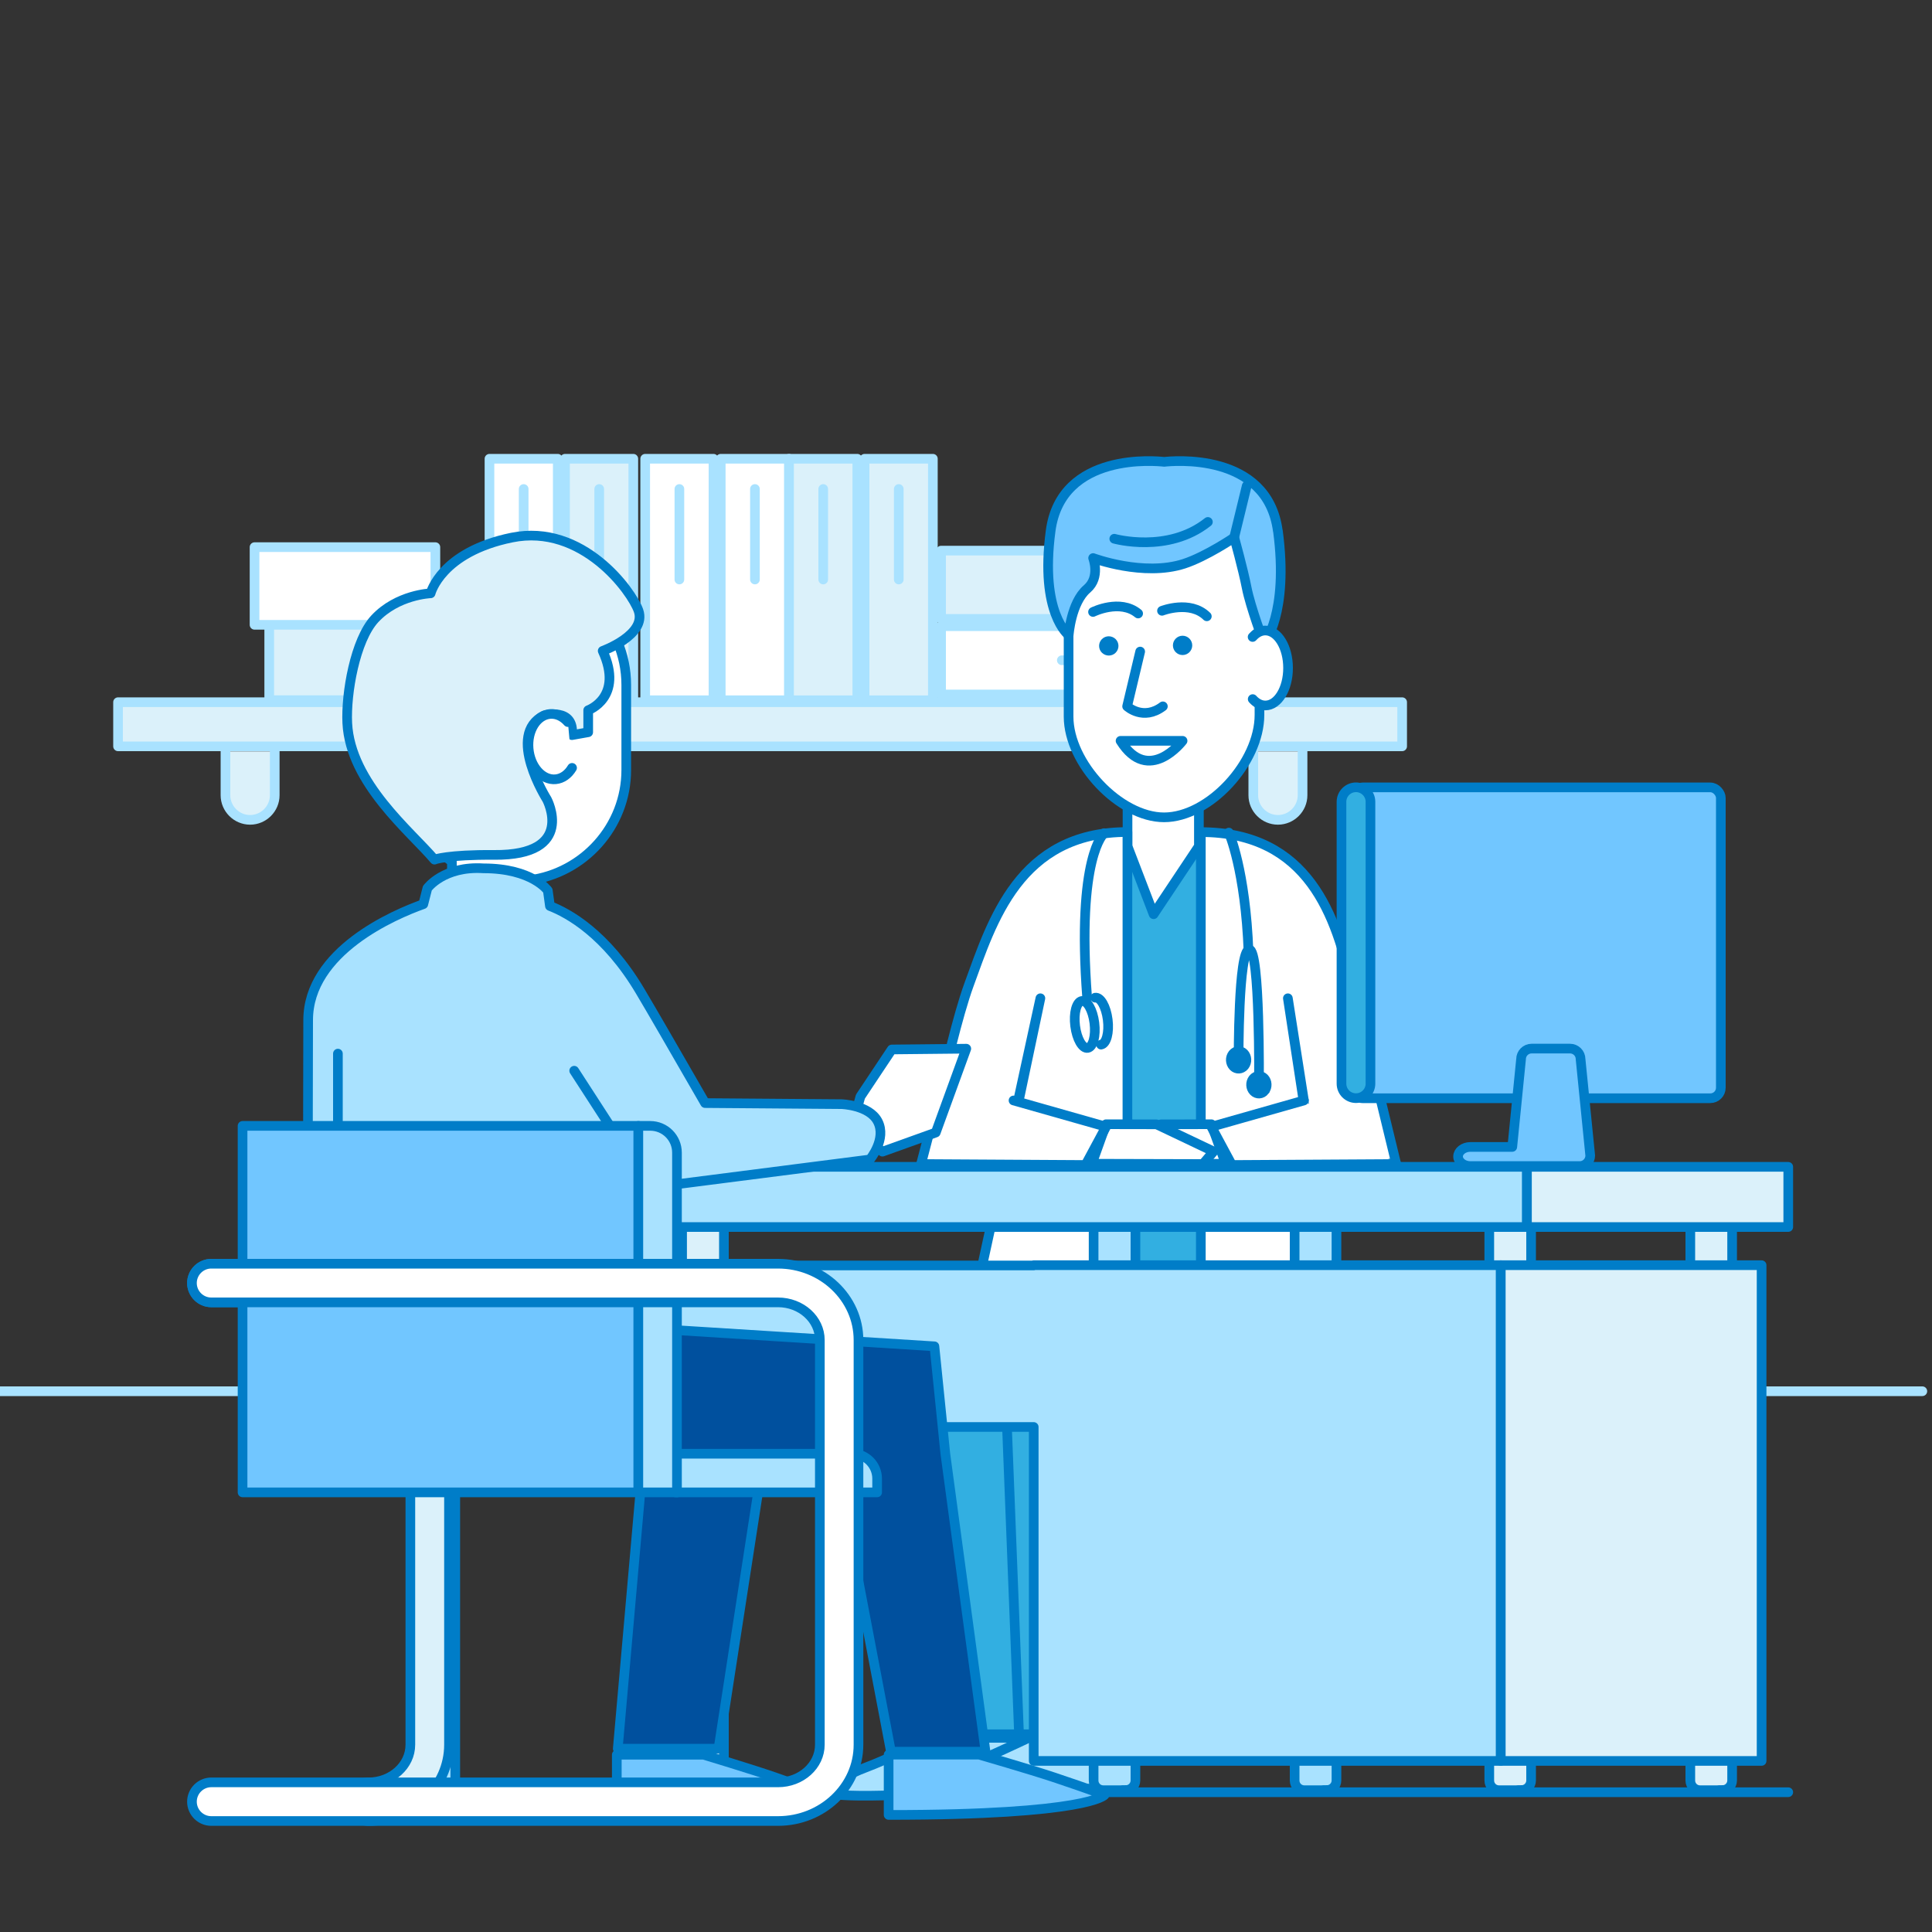 <?xml version="1.0" encoding="UTF-8"?><svg id="_20" xmlns="http://www.w3.org/2000/svg" viewBox="0 0 200 200"><rect x="0" y="0" width="200" height="200" fill="#333333" stroke="none"/><defs><style>.cls-1,.cls-2{stroke-linecap:round;stroke-linejoin:round;}.cls-1,.cls-2,.cls-3{fill:none;}.cls-1,.cls-3{stroke:#007dc8;}.cls-2{stroke:#a9e2ff;}.cls-4{fill:#00509e;}.cls-5{fill:#007dc8;}.cls-6{fill:#fff;}.cls-7{fill:#71c6ff;}.cls-8{fill:#a9e2ff;}.cls-9{fill:#dbf1fa;}.cls-10{fill:#32afe1;}.cls-3{stroke-miterlimit:10;}</style></defs><rect class="cls-9" x="12.22" y="72.69" width="132.93" height="4.57"/><rect class="cls-2" x="12.22" y="72.69" width="132.93" height="4.57"/><path class="cls-9" d="m28.44,77.78v4.54c0,1.4-1.15,2.55-2.55,2.55s-2.55-1.15-2.55-2.55v-4.54"/><path class="cls-2" d="m28.44,77.78v4.54c0,1.4-1.15,2.55-2.55,2.55s-2.55-1.15-2.55-2.55v-4.54"/><path class="cls-9" d="m134.84,77.78v4.54c0,1.4-1.15,2.55-2.55,2.55s-2.55-1.15-2.55-2.55v-4.54"/><path class="cls-2" d="m134.84,77.78v4.54c0,1.4-1.15,2.55-2.55,2.55s-2.55-1.15-2.55-2.55v-4.54"/><rect class="cls-9" x="27.87" y="64.44" width="15.68" height="8.04"/><rect class="cls-2" x="27.87" y="64.44" width="15.68" height="8.04"/><rect class="cls-6" x="26.35" y="56.64" width="18.72" height="8.04"/><rect class="cls-2" x="26.35" y="56.64" width="18.72" height="8.04"/><rect class="cls-6" x="50.67" y="47.49" width="7.07" height="25"/><rect class="cls-2" x="50.67" y="47.49" width="7.07" height="25"/><line class="cls-2" x1="54.21" y1="50.62" x2="54.21" y2="59.99"/><rect class="cls-9" x="58.49" y="47.49" width="7.07" height="25"/><rect class="cls-2" x="58.49" y="47.49" width="7.07" height="25"/><line class="cls-2" x1="62.03" y1="50.62" x2="62.03" y2="59.99"/><rect class="cls-6" x="66.79" y="47.49" width="7.07" height="25"/><rect class="cls-2" x="66.79" y="47.49" width="7.07" height="25"/><line class="cls-2" x1="70.33" y1="50.62" x2="70.33" y2="59.99"/><rect class="cls-6" x="74.61" y="47.49" width="7.07" height="25"/><rect class="cls-2" x="74.61" y="47.49" width="7.07" height="25"/><line class="cls-2" x1="78.15" y1="50.62" x2="78.15" y2="59.99"/><rect class="cls-9" x="81.68" y="47.49" width="7.07" height="25"/><rect class="cls-2" x="81.68" y="47.49" width="7.07" height="25"/><line class="cls-2" x1="85.22" y1="50.62" x2="85.22" y2="59.99"/><rect class="cls-9" x="89.5" y="47.49" width="7.07" height="25"/><rect class="cls-2" x="89.5" y="47.49" width="7.07" height="25"/><line class="cls-2" x1="93.04" y1="50.62" x2="93.04" y2="59.99"/><rect class="cls-9" x="97.42" y="57" width="25" height="7.07"/><rect class="cls-2" x="97.42" y="57" width="25" height="7.07"/><line class="cls-2" x1="119.29" y1="60.53" x2="109.92" y2="60.53"/><rect class="cls-6" x="97.42" y="64.82" width="25" height="7.07"/><rect class="cls-2" x="97.42" y="64.82" width="25" height="7.07"/><line class="cls-2" x1="119.29" y1="68.35" x2="109.92" y2="68.35"/><line class="cls-2" y1="144.02" x2="199" y2="144.02"/><line class="cls-1" x1="20.63" y1="185.53" x2="185.12" y2="185.53"/><polygon class="cls-10" points="111.31 145.56 112.93 134.79 94.57 135.38 95.67 179.53 106.11 179.53 104.63 145.88 111.31 145.56"/><polygon class="cls-1" points="111.31 145.56 112.93 134.79 94.57 135.38 95.67 179.53 106.11 179.53 104.63 145.88 111.31 145.56"/><polygon class="cls-10" points="134.33 131.56 103.77 133.84 104.17 145.88 105.49 179.53 115.28 179.53 114.93 145.17 131.89 145.78 134.33 131.56"/><polygon class="cls-1" points="134.33 131.56 103.77 133.84 104.17 145.88 105.49 179.53 115.28 179.53 114.93 145.17 131.89 145.78 134.33 131.56"/><path class="cls-8" d="m104.92,184.98v-5.08h-8.39s-4.71,2.25-6.93,3.08c-3.53,1.32-3.83,2.66-3.83,2.66,0,0,2.2.89,19.15-.66"/><path class="cls-1" d="m104.92,184.98v-5.08h-8.39s-4.71,2.25-6.93,3.08c-3.53,1.32-3.83,2.66-3.83,2.66,0,0,2.2.89,19.15-.66Z"/><path class="cls-8" d="m114.88,184.98v-5.08h-8.39s-4.71,2.25-6.93,3.08c-3.53,1.32-3.83,2.66-3.83,2.66,0,0,2.2.89,19.15-.66"/><path class="cls-1" d="m114.88,184.98v-5.08h-8.39s-4.71,2.25-6.93,3.08c-3.53,1.32-3.83,2.66-3.83,2.66,0,0,2.2.89,19.15-.66Z"/><polygon class="cls-10" points="130.03 132.55 110.96 132.55 110.96 89.52 120.42 87.63 130.03 89.52 130.03 132.55"/><polygon class="cls-1" points="130.03 132.55 110.96 132.55 110.96 89.52 120.42 87.63 130.03 89.52 130.03 132.55"/><polygon class="cls-6" points="124.11 87.6 119.42 94.64 116.72 87.6 116.72 82.06 124.11 82.06 124.11 87.6"/><polygon class="cls-1" points="124.11 87.6 119.42 94.64 116.72 87.6 116.72 82.06 124.11 82.06 124.11 87.6"/><path class="cls-6" d="m120.5,84.61h0c-4.58,0-9.88-5.59-9.88-10.43v-14.49c0-5.16,4-9.39,8.88-9.39h2c4.88,0,8.88,4.22,8.88,9.39v14.31c0,4.94-5.21,10.61-9.88,10.61"/><path class="cls-1" d="m120.5,84.61h0c-4.58,0-9.88-5.59-9.88-10.43v-14.49c0-5.16,4-9.39,8.88-9.39h2c4.88,0,8.88,4.22,8.88,9.39v14.31c0,4.94-5.21,10.61-9.88,10.61Z"/><path class="cls-5" d="m115.49,66.16c.39.39.39,1.02,0,1.41-.39.39-1.02.39-1.42,0-.39-.39-.39-1.02,0-1.41.39-.39,1.02-.39,1.42,0"/><path class="cls-5" d="m123.42,66.81c0,.55-.45,1-1,1s-1-.45-1-1,.45-1,1-1,1,.45,1,1"/><path class="cls-1" d="m113.15,63.35s2.79-1.39,4.67.16"/><path class="cls-1" d="m124.93,63.8c-1.74-1.71-4.64-.57-4.64-.57"/><path class="cls-1" d="m122.42,76.69s-3.52,4.63-6.42,0h6.42Z"/><path class="cls-1" d="m120.38,73.12c-2.04,1.54-3.7,0-3.7,0l1.35-5.67"/><path class="cls-6" d="m116.71,86.14v53.58l-16.69-1.07,7.68-35.31-2.26,10.72-2.21,6.53-7.88-.1,2.38-9.11s1.38-6.16,2.58-9.45c2.38-6.49,5.17-15.8,16.4-15.8"/><path class="cls-1" d="m116.71,86.14v53.58l-16.69-1.07,7.68-35.31-2.26,10.72-2.21,6.53-7.88-.1,2.38-9.11s1.38-6.16,2.58-9.45c2.38-6.49,5.17-15.8,16.4-15.8Z"/><path class="cls-6" d="m124.31,86.14v53.58h14.56l-5.55-36.38,1.66,10.58-1.18,5.81,10.74.77-4.27-17.61-.32-.69c-1.61-7.25-4.42-16.06-15.65-16.06"/><path class="cls-1" d="m124.31,86.14v53.58h14.56l-5.55-36.38,1.66,10.58-1.18,5.81,10.74.77-4.27-17.61-.32-.69c-1.61-7.25-4.42-16.06-15.65-16.06Z"/><path class="cls-1" d="m114.3,86.25s-2.87,2.34-1.76,17.03"/><path class="cls-1" d="m129.25,98.61c-.32-8.59-2.04-12.42-2.04-12.42"/><path class="cls-1" d="m128.22,109.72s-.05-11.35,1.1-11.42c1.14-.07,1.01,13.91,1.01,13.91"/><path class="cls-1" d="m112.6,108.48c-.55.09-1.13-.93-1.3-2.27-.17-1.34.14-2.5.69-2.59.55-.09,1.13.93,1.3,2.27.17,1.34-.14,2.5-.69,2.59Z"/><path class="cls-1" d="m113.37,103.28c.55-.09,1.13.93,1.3,2.27.17,1.34-.14,2.5-.69,2.59"/><path class="cls-5" d="m128.82,110.33c-.3.37-.81.4-1.14.07-.33-.34-.36-.91-.06-1.29.3-.37.81-.4,1.14-.07.33.34.36.91.06,1.29"/><path class="cls-3" d="m128.82,110.33c-.3.37-.81.4-1.14.07-.33-.34-.36-.91-.06-1.29.3-.37.81-.4,1.14-.07.33.34.36.91.06,1.29Z"/><path class="cls-5" d="m130.92,112.91c-.3.37-.81.4-1.14.06-.33-.34-.36-.91-.06-1.29.3-.37.81-.4,1.14-.07.33.34.36.91.06,1.29"/><path class="cls-3" d="m130.92,112.91c-.3.37-.81.4-1.14.06-.33-.34-.36-.91-.06-1.29.3-.37.81-.4,1.14-.07.33.34.36.91.06,1.29Z"/><path class="cls-7" d="m132.28,54.96c-1.1-8.25-11.04-7.23-11.76-7.15-.73-.08-10.67-1.1-11.76,7.15-1.14,8.56,1.87,10.79,1.87,10.79,0,0,.24-3.37,1.9-4.79,1.4-1.2.63-3.19.63-3.19,0,0,5.21,1.95,9.41.59,2.3-.75,5.2-2.72,5.2-2.72,0,0,.93,3.37,1.28,5.18.39,2.01,1.81,5.79,1.81,5.79,0,0,2.57-3.09,1.43-11.65"/><path class="cls-1" d="m132.28,54.96c-1.1-8.25-11.04-7.23-11.76-7.15-.73-.08-10.67-1.1-11.76,7.15-1.14,8.56,1.87,10.79,1.87,10.79,0,0,.24-3.37,1.9-4.79,1.4-1.2.63-3.19.63-3.19,0,0,5.21,1.95,9.41.59,2.3-.75,5.2-2.72,5.2-2.72,0,0,.93,3.37,1.28,5.18.39,2.01,1.81,5.79,1.81,5.79,0,0,2.57-3.09,1.43-11.65Z"/><path class="cls-6" d="m129.67,65.94c.06-.07.13-.14.2-.2.33-.3.71-.47,1.12-.47,1.3,0,2.35,1.74,2.35,3.88s-1.05,3.88-2.35,3.88c-.49,0-.94-.25-1.31-.66"/><path class="cls-1" d="m129.67,65.94c.06-.07.13-.14.2-.2.33-.3.71-.47,1.12-.47,1.3,0,2.35,1.74,2.35,3.88s-1.05,3.88-2.35,3.88c-.49,0-.94-.25-1.31-.66"/><line class="cls-8" x1="129.06" y1="50.3" x2="127.76" y2="55.64"/><line class="cls-1" x1="129.06" y1="50.3" x2="127.76" y2="55.64"/><path class="cls-1" d="m115.35,55.77s5.55,1.56,9.69-1.74"/><polygon class="cls-6" points="126.88 120.47 115.37 120.5 114.27 119.2 120.18 116.39 125.4 116.38 126.88 120.47"/><polygon class="cls-1" points="126.88 120.47 115.37 120.5 114.27 119.2 120.18 116.39 125.4 116.38 126.88 120.47"/><polyline class="cls-6" points="144.54 120.5 127.53 120.6 125.4 116.64 134.98 113.92"/><polyline class="cls-1" points="144.54 120.5 127.53 120.6 125.4 116.64 134.98 113.92"/><polygon class="cls-6" points="113.03 120.47 124.53 120.5 125.63 119.2 119.72 116.39 114.5 116.38 113.03 120.47"/><polygon class="cls-1" points="113.03 120.47 124.53 120.5 125.63 119.2 119.72 116.39 114.5 116.38 113.03 120.47"/><polyline class="cls-6" points="95.36 120.5 112.37 120.6 114.5 116.64 104.92 113.92"/><polyline class="cls-1" points="95.36 120.5 112.37 120.6 114.5 116.64 104.92 113.92"/><path class="cls-8" d="m46.13,185.32h-2.33c-.55,0-1-.45-1-1v-57.32h4.27s.06.03.06.06v57.25c0,.55-.45,1-1,1"/><path class="cls-3" d="m46.13,185.32h-2.33c-.55,0-1-.45-1-1v-57.32h4.27s.06.03.06.06v57.25c0,.55-.45,1-1,1Z"/><path class="cls-9" d="m73.94,185.32h-2.33c-.55,0-1-.45-1-1v-57.32h4.27s.06.03.06.06v57.25c0,.55-.45,1-1,1"/><path class="cls-3" d="m73.94,185.32h-2.33c-.55,0-1-.45-1-1v-57.32h4.27s.06.03.06.06v57.25c0,.55-.45,1-1,1Z"/><path class="cls-8" d="m116.54,185.32h-2.33c-.55,0-1-.45-1-1v-57.32h4.27s.06.03.06.06v57.25c0,.55-.45,1-1,1"/><path class="cls-3" d="m116.54,185.32h-2.33c-.55,0-1-.45-1-1v-57.32h4.27s.06.03.06.06v57.25c0,.55-.45,1-1,1Z"/><path class="cls-8" d="m137.35,185.32h-2.33c-.55,0-1-.45-1-1v-57.32h4.27s.06.03.06.06v57.25c0,.55-.45,1-1,1"/><path class="cls-3" d="m137.35,185.32h-2.33c-.55,0-1-.45-1-1v-57.32h4.27s.06.03.06.06v57.25c0,.55-.45,1-1,1Z"/><path class="cls-9" d="m157.5,185.32h-2.33c-.55,0-1-.45-1-1v-57.32h4.27s.06.03.06.06v57.25c0,.55-.45,1-1,1"/><path class="cls-3" d="m157.5,185.32h-2.33c-.55,0-1-.45-1-1v-57.32h4.27s.06.03.06.06v57.25c0,.55-.45,1-1,1Z"/><path class="cls-9" d="m178.31,185.32h-2.33c-.55,0-1-.45-1-1v-57.32h4.27s.06.03.06.06v57.25c0,.55-.45,1-1,1"/><path class="cls-3" d="m178.31,185.32h-2.33c-.55,0-1-.45-1-1v-57.32h4.27s.06.03.06.06v57.25c0,.55-.45,1-1,1Z"/><rect class="cls-8" x="30.07" y="120.79" width="128" height="6.23"/><rect class="cls-1" x="30.07" y="120.79" width="128" height="6.23"/><rect class="cls-9" x="158.07" y="120.79" width="27.05" height="6.23"/><rect class="cls-1" x="158.07" y="120.79" width="27.05" height="6.23"/><polygon class="cls-8" points="107.01 130.97 107.01 131 32.58 131 32.58 147.72 107.01 147.72 107.01 182.29 155.36 182.29 155.36 130.97 107.01 130.97"/><polygon class="cls-1" points="107.01 130.97 107.01 131 32.58 131 32.58 147.72 107.01 147.72 107.01 182.29 155.36 182.29 155.36 130.97 107.01 130.97"/><rect class="cls-9" x="155.36" y="130.97" width="27" height="51.32"/><rect class="cls-1" x="155.36" y="130.97" width="27" height="51.32"/><path class="cls-7" d="m177.05,113.68h-36c-.6,0-1.09-.49-1.09-1.09v-30c0-.6.49-1.09,1.09-1.09h36c.6,0,1.09.49,1.09,1.09v30c0,.6-.49,1.09-1.09,1.09"/><rect class="cls-1" x="139.96" y="81.51" width="38.18" height="32.18" rx="1.09" ry="1.09"/><path class="cls-10" d="m140.37,113.68h0c-.83,0-1.5-.67-1.5-1.5v-29.18c0-.82.67-1.5,1.5-1.5s1.5.68,1.5,1.5v29.18c0,.83-.68,1.5-1.5,1.5"/><path class="cls-1" d="m140.37,113.68h0c-.83,0-1.5-.67-1.5-1.5v-29.18c0-.82.67-1.5,1.5-1.5s1.5.68,1.5,1.5v29.18c0,.83-.68,1.5-1.5,1.5Z"/><path class="cls-7" d="m163.62,109.64c0-.6-.49-1.09-1.09-1.09h-3.98c-.6,0-1.09.49-1.09,1.09l-.91,9.09h-4.34c-.7,0-1.27.45-1.27.99s.57.99,1.27.99h11.32c.6,0,1.09-.49,1.09-1.09l-1-9.98Z"/><path class="cls-1" d="m163.62,109.64c0-.6-.49-1.09-1.09-1.09h-3.98c-.6,0-1.09.49-1.09,1.09l-.91,9.09h-4.34c-.7,0-1.27.45-1.27.99s.57.99,1.27.99h11.32c.6,0,1.09-.49,1.09-1.09l-1-9.98Z"/><path class="cls-6" d="m53.3,59.42c-6.33,0-11.51,5.18-11.51,11.51v8.8c0,3.91,1.98,7.38,4.99,9.46v9.41l-6.84,3.04s-1.74,18.23,9.56,18.23c12.94,1.22,10.16-18.23,10.16-18.23l-4.82-2.51-.06-8.01c5.64-.73,10.05-5.57,10.05-11.41v-8.8c0-6.33-5.18-11.51-11.51-11.51"/><path class="cls-1" d="m53.3,59.42c-6.33,0-11.51,5.18-11.51,11.51v8.8c0,3.91,1.98,7.38,4.99,9.46v9.41l-6.84,3.04s-1.74,18.23,9.56,18.23c12.94,1.22,10.16-18.23,10.16-18.23l-4.82-2.51-.06-8.01c5.64-.73,10.05-5.57,10.05-11.41v-8.8c0-6.33-5.18-11.51-11.51-11.51Z"/><path class="cls-7" d="m63.85,187.88v-6.23h8.99s5.05,1.52,7.43,2.35c3.78,1.32,5.01,1.83,5.01,1.83,0,0-2.17,2.06-21.43,2.06"/><path class="cls-1" d="m63.85,187.88v-6.23h8.99s5.05,1.52,7.43,2.35c3.78,1.32,5.01,1.83,5.01,1.83,0,0-2.17,2.06-21.43,2.06Z"/><polygon class="cls-6" points="88.18 116.71 89.07 113.52 92.32 108.64 100.03 108.56 96.87 117.24 91.35 119.22 88.18 116.71"/><polygon class="cls-1" points="88.18 116.71 89.07 113.52 92.32 108.64 100.03 108.56 96.87 117.24 91.35 119.22 88.18 116.71"/><path class="cls-8" d="m68.95,139.78l-3.04-16.84-.98-3.62-5.49-8.48,7.84,12.11,22.77-2.92s1.77-2.12.81-3.95c-.89-1.69-3.74-1.78-3.74-1.78l-14.13-.11c-3.74-6.48-5.46-9.47-6.73-11.6-3.54-5.95-7.47-8.08-9.33-8.8l-.22-1.6s-1.61-2.3-6.65-2.3c-4.13-.27-5.82,2.06-5.82,2.06l-.42,1.65c-2.97,1.06-11.92,4.85-11.92,12.01,0,3.99-.05,14.87,0,18.59.09,7.03.16,13.2.16,16.79l2.92-1.75v-30.17,24.93l33.98,5.78Z"/><path class="cls-1" d="m68.95,139.78l-3.04-16.84-.98-3.62-5.49-8.48,7.84,12.11,22.77-2.92s1.77-2.12.81-3.95c-.89-1.69-3.74-1.78-3.74-1.78l-14.13-.11c-3.74-6.48-5.46-9.47-6.73-11.6-3.54-5.95-7.47-8.08-9.33-8.8l-.22-1.6s-1.61-2.3-6.65-2.3c-4.13-.27-5.82,2.06-5.82,2.06l-.42,1.65c-2.97,1.06-11.92,4.85-11.92,12.01,0,3.99-.05,14.87,0,18.59.09,7.03.16,13.2.16,16.79l2.92-1.75v-30.17,24.93l33.98,5.78Z"/><polygon class="cls-4" points="63.74 150.57 62.13 140.91 80.49 141.44 74.38 181.02 63.95 181.02 66.61 150.85 63.74 150.57"/><polygon class="cls-1" points="63.74 150.57 62.13 140.91 80.49 141.44 74.38 181.02 63.95 181.02 66.61 150.85 63.74 150.57"/><polygon class="cls-4" points="64.17 137.33 96.73 139.37 97.86 150.49 102.02 181.33 92.23 181.33 86.35 150.44 66.61 151.08 64.17 137.33"/><polygon class="cls-1" points="64.17 137.33 96.73 139.37 97.86 150.49 102.02 181.33 92.23 181.33 86.35 150.44 66.61 151.08 64.17 137.33"/><path class="cls-7" d="m91.99,187.88v-6.24h9.37s5.26,1.52,7.75,2.35c3.94,1.32,5.23,1.83,5.23,1.83,0,0-1.62,2.06-22.34,2.06"/><path class="cls-1" d="m91.99,187.88v-6.24h9.37s5.26,1.52,7.75,2.35c3.94,1.32,5.23,1.83,5.23,1.83,0,0-1.62,2.06-22.34,2.06Z"/><path class="cls-9" d="m44.98,88.98s1.36-.52,6.16-.48c8.57.08,5.48-5.74,5.48-5.74,0,0-4.3-6.77-.3-8.69,0,0,3.19-.89,2.89,2.03l1.68-.3v-2.28s3.71-1.32,1.5-6.14c0,0,4.57-1.66,3.71-4.16-.69-1.99-5.79-9.07-13.12-7.57-7.34,1.5-8.4,5.77-8.4,5.77,0,0-3.44.12-5.78,2.64-2.04,2.19-3,7.75-2.85,10.79.31,6.23,6.6,11.26,9.03,14.14"/><path class="cls-1" d="m44.98,88.98s1.36-.52,6.16-.48c8.57.08,5.48-5.74,5.48-5.74,0,0-4.3-6.77-.3-8.69,0,0,3.19-.89,2.89,2.03l1.68-.3v-2.28s3.71-1.32,1.5-6.14c0,0,4.57-1.66,3.71-4.16-.69-1.99-5.79-9.07-13.12-7.57-7.34,1.5-8.4,5.77-8.4,5.77,0,0-3.44.12-5.78,2.64-2.04,2.19-3,7.75-2.85,10.79.31,6.23,6.6,11.26,9.03,14.14Z"/><path class="cls-6" d="m59.22,79.49c-.4.67-1.01,1.12-1.71,1.18-1.38.12-2.63-1.3-2.79-3.17-.16-1.87.84-3.47,2.22-3.59.69-.06,1.35.27,1.85.84"/><path class="cls-1" d="m59.22,79.49c-.4.67-1.01,1.12-1.71,1.18-1.38.12-2.63-1.3-2.79-3.17-.16-1.87.84-3.47,2.22-3.59.69-.06,1.35.27,1.85.84"/><path class="cls-9" d="m38.15,188.51c-1.1,0-2-.9-2-2s.9-2,2-2c2.39,0,4.33-1.75,4.33-3.9v-41.89c0-2.15-1.94-3.9-4.33-3.9h-16.28c-1.1,0-2-.9-2-2s.9-2,2-2h16.28c4.59,0,8.33,3.54,8.33,7.9v41.89c0,4.36-3.74,7.9-8.33,7.9"/><path class="cls-3" d="m38.15,188.51c-1.1,0-2-.9-2-2s.9-2,2-2c2.39,0,4.33-1.75,4.33-3.9v-41.89c0-2.15-1.94-3.9-4.33-3.9h-16.28c-1.1,0-2-.9-2-2s.9-2,2-2h16.28c4.59,0,8.33,3.54,8.33,7.9v41.89c0,4.36-3.74,7.9-8.33,7.9Z"/><path class="cls-8" d="m69.92,154.49v-4h18.3c1.43,0,2.58,1.16,2.58,2.58v1.42h-20.88Z"/><path class="cls-1" d="m69.92,154.49v-4h18.3c1.43,0,2.58,1.16,2.58,2.58v1.42h-20.88Z"/><rect class="cls-7" x="25.11" y="116.55" width="40.98" height="37.94"/><rect class="cls-1" x="25.11" y="116.55" width="40.98" height="37.94"/><path class="cls-8" d="m70.08,154.49h-4v-37.94h1.23c1.53,0,2.77,1.24,2.77,2.77v35.18Z"/><path class="cls-1" d="m70.08,154.49h-4v-37.94h1.23c1.53,0,2.77,1.24,2.77,2.77v35.18Z"/><path class="cls-6" d="m80.54,188.51H21.87c-1.1,0-2-.9-2-2s.9-2,2-2h58.67c2.39,0,4.33-1.75,4.33-3.9v-41.89c0-2.15-1.94-3.9-4.33-3.9H21.87c-1.1,0-2-.9-2-2s.9-2,2-2h58.67c4.59,0,8.33,3.54,8.33,7.9v41.89c0,4.36-3.74,7.9-8.33,7.9"/><path class="cls-3" d="m80.54,188.51H21.87c-1.1,0-2-.9-2-2s.9-2,2-2h58.67c2.39,0,4.33-1.75,4.33-3.9v-41.89c0-2.15-1.94-3.9-4.33-3.9H21.87c-1.1,0-2-.9-2-2s.9-2,2-2h58.67c4.59,0,8.33,3.54,8.33,7.9v41.89c0,4.36-3.74,7.9-8.33,7.9Z"/></svg>
